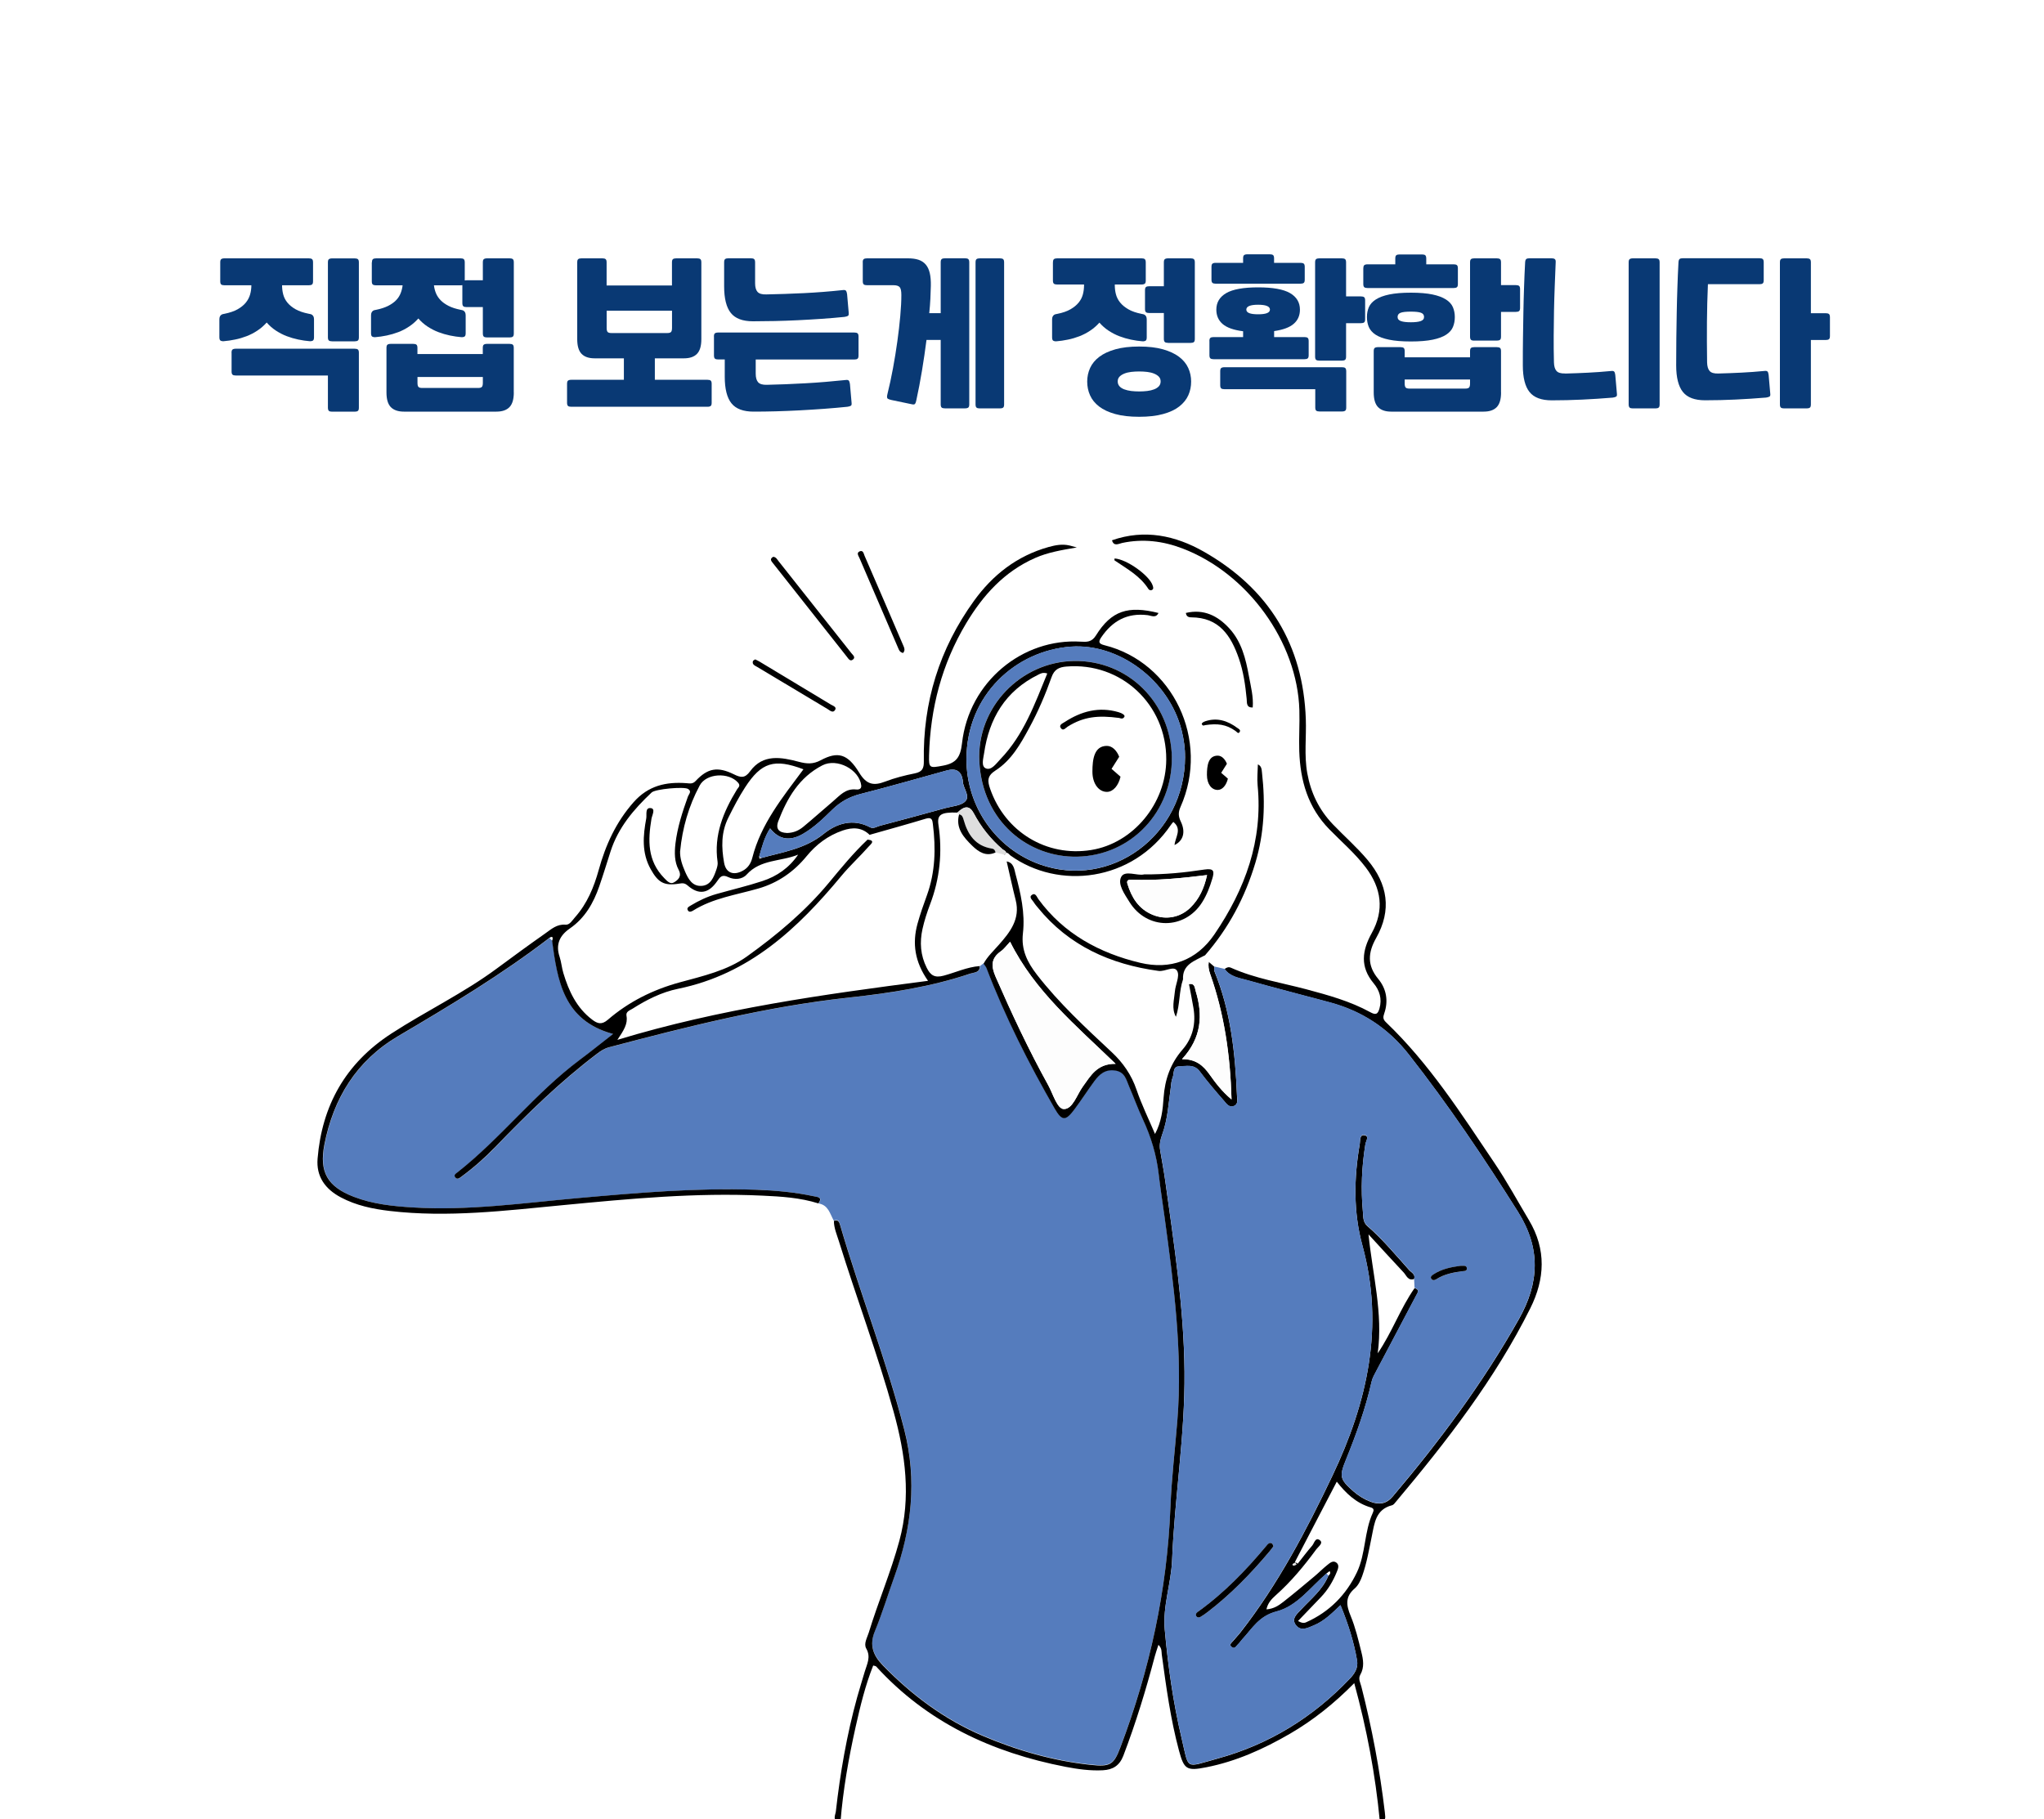 <?xml version="1.0" encoding="UTF-8"?><svg xmlns="http://www.w3.org/2000/svg" xmlns:xlink="http://www.w3.org/1999/xlink" viewBox="0 0 400 356"><defs><style>.d{fill:#fff;}.e{fill:#557cbd;}.f{fill:#dedede;}.g{fill:#b8b8b8;}.h{clip-path:url(#c);}.i{fill:#fdfdfd;}.j{fill:none;}.k{fill:#093974;}</style><clipPath id="c"><rect class="j" y="0" width="400" height="356"/></clipPath></defs><g id="a"/><g id="b"><rect class="d" y="0" width="400" height="356"/><g class="h"><g><path class="e" d="M163.16,238.88c-.75-1.32-1.04-3.03-2.97-3.35,.89-1.24-.14-1.24-.95-1.41-3.71-.8-7.48-1.14-11.27-1.26-11.69-.4-23.31,.6-34.93,1.64-10.71,.96-21.4,2.49-32.2,1.82-3.93-.24-7.85-.66-11.56-2.08-5.18-1.99-6.8-4.87-5.76-10.22,1.76-9.04,6.23-16.4,14.43-21.23,10.16-5.99,20.27-12.06,29.62-19.24l.5,.53c1.07,7.82,2.16,15.64,11.94,18.29-2.23,1.73-4.33,3.43-6.5,5.05-8.77,6.54-15.4,15.29-23.96,22.04-.32,.25-.83,.55-.37,1.03,.42,.44,.82,.05,1.16-.2,2.38-1.74,4.59-3.68,6.62-5.8,6.26-6.5,12.71-12.79,19.95-18.28,.71-.54,1.43-1.01,2.31-1.24,15.48-4.09,30.99-8,46.99-9.73,8.04-.87,16.04-2.11,23.73-4.69,.76-.25,1.91-.17,1.82-1.47l.73-.55c.19,.29,.45,.56,.57,.88,3.63,9.52,8.24,18.59,13.32,27.44,1.43,2.49,2.16,2.53,3.89,.21,1.35-1.81,2.57-3.72,3.91-5.54,.98-1.33,2.09-2.36,4.07-2.07,1.93,.28,2.15,1.78,2.7,3.07,.92,2.13,1.71,4.32,2.69,6.43,1.61,3.45,2.69,7.01,3.12,10.78,.32,2.8,.77,5.6,1.15,8.39,1.78,13.22,3.57,26.44,2.5,39.84-.45,5.63-1.14,11.26-1.35,16.9-.62,16.22-4.04,31.85-9.79,47.04-1.3,3.43-2,3.84-5.8,3.44-7.37-.78-14.41-2.8-21.17-5.69-7.52-3.21-13.9-7.99-19.53-13.79-1.9-1.95-2.67-3.95-1.56-6.65,1.44-3.49,2.53-7.11,3.81-10.66,3.4-9.43,4.48-18.93,1.95-28.81-3.48-13.57-8.64-26.63-12.56-40.06-.17-.6-.39-1.13-1.21-.8Z"/><path class="d" d="M269.98,356.27c-5.27,2.24-10.92,3.18-16.46,4.42-6.62,1.49-13.34,2.49-20.1,3.28-5.53,.65-11.06,.73-16.61,.81-9.67,.14-19.15-1.29-28.64-2.79-8.05-1.28-15.82-3.62-23.72-5.48,.5-6.27,1.59-12.45,2.96-18.58,.91-4.06,1.89-8.12,3.44-12.02,.32,.1,.5,.1,.58,.19,9.94,10.9,22.63,16.84,37.08,19.64,2.41,.47,4.83,.8,7.3,.67,1.97-.1,3.26-.91,3.99-2.84,2.45-6.38,4.43-12.9,6.17-19.5,.18-.69,.43-1.37,.7-2.21,.72,.72,.57,1.33,.65,1.88,.86,6.32,1.7,12.64,3.37,18.82,.99,3.67,1.5,4.02,5.28,3.28,5.9-1.15,11.27-3.59,16.41-6.56,4.6-2.66,8.7-5.96,12.61-9.92,2.47,9.03,4.13,17.89,4.99,26.89Z"/><path d="M239.67,189.63c.37-.27,.74-.45,1.23-.23,4.7,2.11,9.79,2.9,14.72,4.21,4.3,1.15,8.6,2.33,12.52,4.48,1.09,.6,1.49,.44,1.82-.74,.53-1.88,0-3.54-1.14-4.9-2.71-3.25-2.28-6.41-.37-9.85,2.47-4.45,1.91-8.75-1.17-12.82-2.09-2.76-4.73-5.01-7.13-7.47-4.23-4.32-5.69-9.56-5.89-15.28-.09-2.68,.1-5.36,.02-8.04-.38-13.35-10.12-26.79-22.87-31.65-3.83-1.46-7.74-1.94-11.8-1.08-.69,.15-1.64,.75-2-.52,6.37-2.23,12.4-.94,17.96,2.22,12.8,7.29,19.45,18.29,19.97,32.76,.13,3.54-.35,7.09,.29,10.62,.69,3.82,2.29,7.15,5.01,9.99,2.23,2.33,4.67,4.46,6.75,6.93,4.01,4.76,4.79,9.87,1.72,15.31-1.6,2.83-1.81,5.35,.39,8,1.63,1.96,2.03,4.32,1.19,6.77-.23,.67-.3,1.11,.32,1.71,8.5,8.12,14.75,17.92,21.23,27.53,2.45,3.63,4.53,7.47,6.77,11.22,3.44,5.76,3.11,11.53,.26,17.25-6.89,13.83-16.33,25.99-26.26,37.82-.23,.28-.49,.65-.81,.73-3.18,.81-3.42,3.5-3.92,5.93-.55,2.67-1,5.36-1.91,7.93-.31,.87-.77,1.82-1.45,2.41-1.92,1.63-1.67,3.3-.81,5.37,.94,2.27,1.51,4.69,2.1,7.08,.37,1.47,.63,2.99-.21,4.45-.45,.79,.02,1.56,.21,2.31,2.07,8.09,3.61,16.27,4.59,24.56,.18,1.56,.17,1.56-.99,1.66-.86-9-2.52-17.85-4.99-26.89-3.91,3.96-8.01,7.25-12.61,9.92-5.13,2.97-10.51,5.41-16.41,6.56-3.78,.74-4.29,.39-5.28-3.28-1.66-6.18-2.51-12.5-3.37-18.82-.07-.55,.07-1.16-.65-1.88-.27,.84-.51,1.51-.7,2.21-1.74,6.59-3.73,13.11-6.17,19.5-.74,1.92-2.03,2.73-3.99,2.84-2.47,.13-4.89-.21-7.3-.67-14.45-2.79-27.15-8.74-37.08-19.64-.08-.09-.26-.09-.58-.19-1.55,3.9-2.53,7.95-3.44,12.02-1.37,6.13-2.46,12.31-2.96,18.58-1.75-.04-.98-1.4-.91-2.03,.85-7.54,2.14-15.01,4.17-22.35,.46-1.68,1-3.33,1.48-5,.43-1.48,1.26-2.86,.3-4.54-.54-.94,.18-2.11,.5-3.14,1.84-6.03,4.33-11.85,5.98-17.95,2.32-8.57,1.19-16.92-1.13-25.28-3.12-11.25-7.24-22.19-10.7-33.34-.4-1.3-.98-2.58-.98-3.98,.82-.33,1.04,.21,1.21,.8,3.92,13.43,9.08,26.49,12.56,40.06,2.53,9.88,1.45,19.38-1.95,28.81-1.28,3.55-2.37,7.17-3.81,10.66-1.11,2.7-.34,4.69,1.56,6.65,5.63,5.79,12.01,10.58,19.53,13.79,6.76,2.88,13.8,4.91,21.17,5.69,3.8,.4,4.5,0,5.8-3.44,5.75-15.19,9.16-30.82,9.79-47.04,.22-5.64,.9-11.26,1.35-16.9,1.07-13.39-.71-26.61-2.5-39.84-.38-2.8-.83-5.59-1.15-8.39-.43-3.77-1.51-7.33-3.12-10.78-.98-2.1-1.77-4.3-2.69-6.43-.56-1.29-.78-2.78-2.7-3.07-1.97-.29-3.09,.74-4.07,2.07-1.34,1.82-2.56,3.73-3.91,5.54-1.73,2.32-2.46,2.28-3.89-.21-5.08-8.85-9.69-17.92-13.32-27.44-.12-.32-.38-.58-.57-.88,.76-1.41,1.94-2.49,2.99-3.69,2.2-2.48,4.22-5.07,3.3-8.72-.64-2.52-1.18-5.07-1.77-7.6,1.38,.25,1.49,1.53,1.72,2.42,1.02,3.81,1.92,7.7,1.46,11.66-.37,3.21,.86,5.66,2.75,8.1,4.32,5.57,9.48,10.34,14.62,15.14,2.23,2.08,3.88,4.47,4.87,7.38,.98,2.87,2.33,5.63,3.61,8.64,1.29-2.41,1.52-4.78,1.68-7.13,.25-3.53,1.33-6.65,3.71-9.39,2.02-2.32,2.64-5.13,2.13-8.15-.26-1.55-.58-3.1-.87-4.65,1.16-.21,1.11,.75,1.3,1.36,1.44,4.69,1.19,9.13-2.67,13.34,2.74-.04,4.17,1.28,5.39,2.99,1.17,1.65,2.4,3.29,4.3,4.89-.25-8.75-1.44-16.81-4.2-24.6-.29-.8-.39-1.54-.26-2.34,.37,.32,.74,.63,1.1,.95,0,.29-.1,.62,0,.86,3.22,7.84,4.09,16.09,4.43,24.42,.03,.69,.28,1.58-.55,1.96-.97,.44-1.52-.43-2-.99-1.64-1.87-3.26-3.76-4.74-5.75-1.13-1.52-2.71-1-4.08-.98-1.24,.02-.9,1.43-1.24,2.22-.25,.59-.26,1.27-.35,1.92-.44,3.08-.59,6.22-1.67,9.17-.38,1.04-.59,2.02-.41,3.08,.33,2,.72,3.99,1,6,1.72,12.41,3.66,24.81,3.77,37.37,.12,12.34-1.94,24.55-2.43,36.85-.18,4.56-1.85,8.98-1.44,13.58,.64,7.15,1.64,14.25,3.29,21.25,1.51,6.37,.56,5.8,7.05,4.02,10.08-2.76,18.66-8.07,25.81-15.56,.99-1.03,1.75-2.13,1.48-3.68-.63-3.64-1.73-7.13-3.24-10.78-1.68,1.61-3.19,3.12-5.2,3.95-1.16,.48-2.48,1.23-3.47,.02-1.06-1.3,.17-2.25,1-3.15,1.93-2.09,4.23-3.88,5.31-6.62,.27-.22,.43-.47,.22-.82l-.59,.44c-3.12,2.67-5.77,6.39-9.73,7.41-3.5,.9-4.77,3.32-6.74,5.44-.3,.32-.53,.71-.85,1-.34,.3-.61,1.01-1.22,.55-.65-.49,0-.88,.28-1.23,.45-.57,.98-1.09,1.43-1.67,7.37-9.44,12.88-19.93,17.98-30.63,6.86-14.41,10.21-29.21,5.87-45.1-1.77-6.47-1.66-13.21-.51-19.85,.11-.64-.06-1.84,.85-1.72,1.11,.14,.34,1.16,.25,1.76-.71,4.39-.91,8.79-.49,13.21,.09,.96-.04,2.01,.88,2.81,3,2.61,5.52,5.66,8.16,8.6,.45,.5,1.31,.84,.98,1.77-1.2,.38-1.49-.7-2.03-1.28-2.32-2.47-4.6-4.98-6.89-7.47,.79,7.89,2.87,15.42,1.8,23.28,2.83-4.14,4.42-8.78,7.22-12.77,1.09,.33,.58,.95,.28,1.52-2.58,4.89-5.16,9.77-7.74,14.66-.37,.7-.78,1.37-.96,2.18-1.18,5.24-3,10.29-5.02,15.27-1.31,3.22-1.21,3.8,1.42,6.12,1,.88,2.11,1.57,3.37,2.06,1.71,.66,3.14,.45,4.37-1.01,9.23-10.9,17.7-22.3,24.69-34.71,3.99-7.08,4.34-13.83-.2-21.04-6.65-10.55-13.59-20.87-21.31-30.71-4.06-5.18-9.17-8.54-15.53-10.25-5.36-1.44-10.74-2.82-16.08-4.32-1.59-.45-3.37-.66-4.44-2.18Zm-42-5.32c-.68,.72-1.15,1.4-1.79,1.85-2,1.4-1.92,2.97-1.02,5.04,3.14,7.19,6.46,14.28,10.27,21.16,.94,1.71,1.76,4.68,3.07,4.69,1.74,.02,2.54-2.79,3.71-4.4,1.53-2.11,2.79-4.51,6.42-4.45-7.76-7.5-15.85-14.21-20.66-23.9Zm56.36,132.95c.71,.4,1.16,.43,1.57,.24,4.58-2.03,7.87-5.43,9.94-9.78,1.75-3.67,1.4-7.96,3.13-11.69,.22-.47,.19-.83-.39-1-2.86-.82-4.89-2.76-6.68-5.05-2.8,5.38-5.5,10.55-8.19,15.72l.55,.33c.94-1.18,1.83-2.39,2.82-3.52,.41-.47,.63-1.74,1.5-1.08,.76,.57-.3,1.26-.68,1.78-2.38,3.24-4.94,6.34-7.97,9.03-.8,.71-1.51,1.47-1.8,2.73,1.47-.1,2.43-.78,3.33-1.48,2.08-1.63,4.1-3.33,6.13-5.03,.84-.71,1.61-1.5,2.47-2.18,.5-.4,1.11-.96,1.77-.45,.63,.48,.31,1.24,.07,1.82-.74,1.83-1.74,3.51-3.13,4.96-1.45,1.52-2.91,3.03-4.46,4.65Zm-.32-11.06l-.21-.39-.57,.32c.06,.11,.15,.31,.19,.3,.2-.05,.39-.15,.59-.23Z"/><path d="M209.31,106.76l1.42,.38c-3.1,.53-5.69,.98-8.11,2.04-6.1,2.67-10.25,7.32-13.53,12.78-4.78,7.98-7.04,16.68-7.28,25.89-.07,2.53,.15,2.47,2.66,2.01,2.66-.48,3.48-1.65,3.79-4.39,1.36-12.1,11.91-20.59,23.21-19.89,1.18,.07,2.17,.12,2.99-1.2,3.03-4.88,6.31-5.9,12.25-4.41-.52,1.07-1.43,.51-2.15,.42-4-.48-6.86,1.14-9.03,4.31-.67,.98-.47,1.3,.62,1.58,13.3,3.32,20.72,18.51,14.86,31.67-.45,1.02-.43,1.81,.06,2.83,1,2.06,.48,3.79-1.22,4.6,.14-1.52,1.53-3.11-.24-4.52-.2,.24-.35,.4-.47,.58-7.59,11.17-22.01,12.74-31.41,5.98-.28-.2-.68-.95-1.2-.19l.08,.06c.68-.63-.12-.83-.4-1.06-2.35-2.01-4.22-4.36-5.66-7.07-.8-1.5-1.77-1.52-3.2-.13-3.2-.1-4,.4-3.7,2.4,.8,5.34,.28,10.53-1.65,15.59-.59,1.56-1.11,3.16-1.47,4.78-.58,2.61-.41,5.16,.83,7.62,.72,1.44,1.53,2.01,3.31,1.53,2.35-.63,4.58-1.69,7.05-1.88,.09,1.3-1.06,1.22-1.82,1.47-7.7,2.59-15.69,3.82-23.73,4.69-16,1.73-31.51,5.64-46.99,9.73-.88,.23-1.6,.7-2.31,1.24-7.24,5.48-13.69,11.78-19.95,18.28-2.04,2.11-4.24,4.05-6.62,5.8-.33,.24-.74,.64-1.16,.2-.46-.49,.05-.78,.37-1.03,8.57-6.75,15.2-15.5,23.96-22.04,2.17-1.62,4.27-3.32,6.5-5.05-9.77-2.66-10.87-10.47-11.94-18.29,.06-.38,.31-.94-.5-.53-9.35,7.18-19.45,13.25-29.62,19.24-8.19,4.83-12.66,12.19-14.43,21.23-1.04,5.35,.58,8.23,5.76,10.22,3.71,1.43,7.62,1.84,11.56,2.08,10.81,.67,21.49-.86,32.2-1.82,11.62-1.04,23.24-2.04,34.93-1.64,3.79,.13,7.56,.47,11.27,1.26,.81,.17,1.84,.17,.95,1.41-3.57-1.13-7.28-1.35-10.97-1.52-13.03-.62-25.97,.61-38.91,1.85-11.31,1.08-22.6,2.48-33.99,1.15-3.33-.39-6.59-1.07-9.58-2.66-3.08-1.63-4.84-4.1-4.55-7.58,.85-10.35,5.43-18.63,14.42-24.47,6.79-4.41,14.16-7.93,20.68-12.76,3.13-2.32,6.28-4.62,9.47-6.86,1.17-.82,2.25-1.84,3.96-1.7,.82,.07,1.32-.86,1.85-1.45,2.39-2.69,3.7-5.89,4.64-9.28,1.35-4.87,3.37-9.34,6.83-13.25,2.87-3.24,6.34-4.02,10.37-3.71,.64,.05,1.18,.19,1.77-.44,2.34-2.5,4.28-2.87,7.47-1.3,1.38,.68,2.17,.8,3.19-.6,2.5-3.44,6.12-2.75,9.52-1.85,1.59,.42,2.8,.5,4.31-.31,3.32-1.77,5.25-1.27,7.51,2.44,1.4,2.3,2.76,2.64,5.1,1.74,1.85-.71,3.82-1.21,5.77-1.6,1.47-.3,1.8-.96,1.78-2.37-.21-11.5,3.03-22.02,9.83-31.42,3.64-5.04,8.37-8.77,14.57-10.51,1.37-.38,2.7-.63,4.11-.3Zm-60.35,61.17c4.23-1.17,8.59-1.79,12.22-4.72,2.55-2.06,5.73-3.09,9.11-1.29,.65,.34,1.3-.15,1.92-.31,4.28-1.13,8.55-2.28,12.82-3.46,1.35-.37,3.08-.46,3.9-1.34,1.01-1.09-.55-2.61-.51-4.01,0-.07-.02-.14-.03-.21q-.45-2.54-3.11-1.8c-5.63,1.55-11.25,3.17-16.91,4.61-2.17,.55-3.92,1.54-5.48,3.06-1.78,1.74-3.57,3.49-5.76,4.75-2.58,1.48-4.68,1.12-6.42-1.08-1.11,1.7-1.58,3.58-2.12,5.45l.05,.49,.34-.14Zm21.25-4.51c-1.55-1.54-3.38-1.54-5.3-.88-2.88,.99-5.2,2.74-7.09,5.06-2.48,3.02-5.59,5.19-9.4,6.29-4.33,1.25-8.87,1.87-12.78,4.32-.3,.19-.76,.37-1,0-.35-.52,.16-.76,.52-.98,1.58-.96,3.25-1.75,5.04-2.26,2.99-.85,6.03-1.56,8.98-2.53,2.88-.94,5.28-2.62,7.01-5.18-3.34,1.38-7.37,.88-10.08,3.91-.85,.95-2.39,1.06-3.57,.5-1.25-.6-1.62-.05-2.22,.82-1.67,2.41-3.58,2.7-5.73,.83-.61-.53-1.01-.49-1.71-.38-2.97,.47-4.09-.24-5.54-2.83-1.8-3.22-1.5-6.57-.87-9.95,.13-.73-.28-2.17,.91-2,.94,.13,.23,1.39,.11,2.08-.7,4.2-.83,8.21,2.5,11.62,.64,.66,1.21,1.27,1.95,.81,.77-.48,1.55-1.16,.86-2.45-.83-1.56-.82-3.34-.62-5.11,.38-3.19,1.37-6.22,2.45-9.23,.17-.46,.81-1,.01-1.48-.82-.49-6.4,.02-7.11,.69-3.51,3.29-6.55,6.89-8.04,11.52-.73,2.28-1.43,4.57-2.21,6.83-1.13,3.27-2.79,6.22-5.76,8.27-2.03,1.4-2.81,3.16-2.01,5.54,.34,1.03,.42,2.14,.73,3.17,1.06,3.52,2.56,6.8,5.65,9.14,1.03,.78,1.85,1.06,3.07,.01,4.06-3.5,8.77-5.86,14.02-7.3,4.56-1.25,9.33-2.31,13.19-5.08,5.86-4.2,11.41-8.85,16.01-14.39,2.43-2.93,4.82-5.86,7.6-8.48,1.64,.17,.6,.92,.24,1.33-1.73,1.97-3.68,3.74-5.37,5.78-8.52,10.27-18.01,19.24-31.97,22.09-3.21,.66-6.14,2.14-8.89,3.89-.52,.33-1.35,.55-1.19,1.39,.29,1.59-.53,2.84-1.78,4.71,20.13-6.11,40.24-8.88,60.79-11.55-2.63-3.75-3.1-7.37-2.06-11.17,.52-1.88,1.17-3.73,1.84-5.56,1.65-4.55,1.76-9.21,1.17-13.93-.09-.7-.14-1.45-1.33-1.09-3.65,1.1-7.33,2.12-11,3.16Zm61.69-15.33c.03-1.46-.21-3.32-.67-5.16-2.47-9.77-12.23-17.04-21.66-16.37-10.77,.78-20.41,9.43-20.44,21.99-.02,9.32,5.78,17.53,14.32,20.61,13.83,4.99,28.46-5.62,28.46-21.07Zm-74.67,2.47c-5.71-2.16-8.25-1.37-11.44,3.57-1.23,1.9-2.26,3.89-3.26,5.91-1.43,2.86-1.36,5.81-.83,8.8,.34,1.97,1.8,2.56,3.61,1.6,1.07-.56,1.64-1.48,1.91-2.55,1.68-6.63,5.92-11.83,10.01-17.33Zm-24.14,16.03c-.04,1.42,.42,2.7,.97,3.98,.63,1.47,1.43,2.91,3.21,2.81,1.82-.1,2.41-1.72,2.92-3.19,.16-.47,.31-1.02,.24-1.49-.77-5.26,1.12-9.83,3.8-14.2,.23-.38,.75-.69,.22-1.31-1.81-2.1-6.24-1.88-7.53,.55-2.15,4.02-3.39,8.33-3.82,12.84Zm20.87-3.56c1.34-.02,2.35-.49,3.21-1.19,1.98-1.63,3.88-3.35,5.84-5.01,1.31-1.11,2.45-2.55,4.53-2.32,.29,.03,1.1,.04,1-.8-.4-3.13-4.75-5.4-7.61-3.92-4.56,2.35-6.88,6.41-8.61,10.89-.63,1.63,.22,2.28,1.65,2.34Z"/><path d="M151.32,108.97c.57,.06,.75,.5,1.02,.83,4.76,6,9.51,12,14.25,18.01,.28,.36,.91,.81,.33,1.27-.57,.46-.91-.2-1.21-.57-4.8-6.06-9.59-12.12-14.37-18.19-.35-.45-.84-.91-.02-1.35Z"/><path d="M176.74,127.8c-.6-.14-.76-.47-.9-.8-2.54-5.92-5.09-11.85-7.64-17.77-.19-.45-.64-1,0-1.31,.72-.33,.82,.45,.99,.85,2.57,5.91,5.12,11.84,7.66,17.76,.17,.4,.27,.81-.13,1.27Z"/><path d="M147.79,129.05c.32,.16,.59,.28,.84,.43,4.66,2.8,9.31,5.59,13.96,8.41,.4,.24,1.19,.46,.84,1.04-.43,.72-1.02,.11-1.49-.17-4.6-2.75-9.2-5.5-13.79-8.25-.42-.25-1-.45-.81-1.11,.04-.15,.31-.24,.45-.35Z"/><path class="e" d="M259.97,308.32c-1.08,2.73-3.39,4.53-5.31,6.62-.83,.9-2.07,1.86-1,3.15,.99,1.21,2.31,.46,3.47-.02,2.01-.83,3.51-2.34,5.2-3.95,1.51,3.65,2.6,7.15,3.24,10.78,.27,1.55-.5,2.64-1.48,3.68-7.14,7.49-15.73,12.8-25.81,15.56-6.49,1.77-5.55,2.35-7.05-4.02-1.65-6.99-2.65-14.1-3.29-21.25-.41-4.6,1.26-9.01,1.44-13.58,.49-12.3,2.54-24.51,2.43-36.85-.12-12.57-2.05-24.96-3.77-37.37-.28-2.01-.67-4-1-6-.17-1.06,.03-2.04,.41-3.08,1.08-2.95,1.23-6.09,1.67-9.17,.09-.64,.1-1.33,.35-1.92,.34-.79,0-2.2,1.24-2.22,1.37-.02,2.95-.54,4.08,.98,1.48,1.99,3.11,3.88,4.74,5.75,.49,.56,1.04,1.43,2,.99,.84-.38,.58-1.27,.55-1.96-.35-8.33-1.21-16.58-4.43-24.42-.1-.25,0-.57,0-.86l2.02,.47c1.07,1.51,2.86,1.73,4.44,2.18,5.34,1.51,10.72,2.88,16.08,4.32,6.36,1.71,11.47,5.07,15.53,10.25,7.72,9.84,14.66,20.16,21.31,30.71,4.55,7.21,4.19,13.96,.2,21.04-6.99,12.41-15.46,23.82-24.69,34.71-1.23,1.45-2.65,1.67-4.37,1.01-1.26-.49-2.37-1.18-3.37-2.06-2.62-2.31-2.73-2.9-1.42-6.12,2.02-4.98,3.85-10.03,5.02-15.27,.18-.8,.59-1.47,.96-2.18,2.58-4.89,5.16-9.77,7.74-14.66,.3-.57,.8-1.19-.28-1.52l-.09-1.77c.32-.93-.53-1.27-.98-1.77-2.64-2.94-5.16-5.99-8.16-8.6-.92-.8-.78-1.84-.88-2.81-.42-4.42-.22-8.82,.49-13.21,.1-.6,.86-1.62-.25-1.76-.91-.11-.74,1.08-.85,1.72-1.16,6.65-1.26,13.38,.51,19.85,4.35,15.89,1,30.69-5.87,45.1-5.1,10.7-10.61,21.19-17.98,30.63-.45,.58-.97,1.09-1.43,1.67-.29,.36-.93,.75-.28,1.23,.61,.46,.89-.25,1.22-.55,.32-.29,.55-.68,.85-1,1.96-2.11,3.24-4.54,6.74-5.44,3.96-1.02,6.61-4.74,9.73-7.41l.38,.38Zm-10.76-5.71c-.1-.19-.14-.45-.28-.53-.52-.28-.82,.13-1.09,.45-3.99,4.77-8.27,9.23-13.38,12.89-.06,.04-.11,.09-.17,.14-.27,.21-.34,.5-.17,.75,.17,.26,.51,.32,.79,.15,.5-.31,.99-.64,1.45-.99,4.5-3.45,8.41-7.48,12.03-11.78,.28-.33,.53-.69,.83-1.07Zm36.6-54.87c-1.83,.25-3.69,.6-5.31,1.69-.31,.21-.65,.47-.41,.85,.22,.34,.62,.32,.97,.1,1.51-.98,3.22-1.32,4.97-1.57,.4-.06,1.04,.05,1.03-.51,0-.74-.69-.53-1.24-.55Z"/><path class="i" d="M232.69,192.57l-1.18-.9c-.17-2.93,2.28-3.6,4.26-4.69,.12,.49,.13,1.06,.78,1.23-.13,.8-.02,1.53,.26,2.34,2.76,7.79,3.95,15.85,4.2,24.6-1.91-1.6-3.13-3.24-4.3-4.89-1.22-1.71-2.65-3.03-5.39-2.99,3.86-4.21,4.11-8.65,2.67-13.34-.19-.61-.14-1.57-1.3-1.36Z"/><path d="M235.77,186.98c-1.98,1.08-4.42,1.76-4.26,4.69-.81,2.37-.57,4.93-1.39,7.33-.89-1.64-.34-3.32-.2-4.96,.11-1.36,.99-3.01,.46-3.99-.62-1.16-2.35,.15-3.66-.03-9.46-1.29-17.57-4.95-23.62-12.39-.28-.34-.57-.67-.79-1.04-.27-.45-1.04-1-.36-1.46,.69-.47,.95,.42,1.26,.85,4.94,6.76,11.98,10.57,19.95,12.46,5.79,1.37,10.97-.39,14.5-5.58,6.02-8.85,9.5-18.36,8.45-29.15-.13-1.36,.02-2.74,.05-4.11,.75,.33,.74,1.04,.81,1.67,.67,5.94,.45,11.75-1.3,17.59-2.03,6.77-5.23,12.8-9.89,18.15Z"/><path d="M245.14,138.46c-1.28,.05-1.1-.93-1.17-1.66-.26-2.7-.64-5.38-1.54-7.96-1.53-4.4-3.83-8.01-9.33-8.02-.64,0-.95-.27-1.03-.86,3.51-.83,6.23,.56,8.48,3,2.44,2.65,3.24,6,3.86,9.38,.37,2.02,.91,4.04,.74,6.13Z"/><path d="M218.12,109.3c2.37,.13,6.89,3.37,7.47,5.34,.08,.28,.19,.58-.09,.78-.28,.2-.61,.09-.77-.16-1.6-2.54-4.2-3.94-6.61-5.58-.07-.04,0-.26,0-.4Z"/><path class="i" d="M197.66,184.31c4.81,9.69,12.9,16.4,20.66,23.9-3.63-.07-4.89,2.34-6.42,4.45-1.17,1.61-1.98,4.42-3.71,4.4-1.31-.01-2.13-2.99-3.07-4.69-3.81-6.88-7.13-13.97-10.27-21.16-.9-2.07-.98-3.64,1.02-5.04,.64-.45,1.11-1.14,1.79-1.85Z"/><path class="f" d="M253.7,306.2c-.2,.08-.39,.18-.59,.23-.04,0-.12-.2-.19-.3l.57-.32,.21,.39Z"/><path class="i" d="M259.6,307.95l.59-.44c.21,.35,.05,.6-.22,.82l-.38-.38Z"/><path class="e" d="M231.91,148.07c0,15.45-14.62,26.06-28.46,21.07-8.54-3.08-14.34-11.29-14.32-20.61,.03-12.55,9.67-21.21,20.44-21.99,9.43-.68,19.19,6.59,21.66,16.37,.47,1.84,.7,3.7,.67,5.16Zm-2.59,.14c-.22-10.74-8.62-19.02-19.14-18.86-10.42,.16-19.07,9.05-18.54,19.64,.6,11.83,9.64,18.87,19.17,18.66,10.62-.23,18.63-8.87,18.5-19.45Z"/><path class="e" d="M148.57,167.57c.53-1.87,1.01-3.76,2.12-5.45,1.74,2.21,3.84,2.56,6.42,1.08,2.19-1.26,3.98-3.01,5.76-4.75,1.56-1.52,3.31-2.51,5.48-3.06,5.66-1.44,11.28-3.06,16.91-4.61q2.67-.74,3.11,1.8c.01,.07,.03,.14,.03,.21-.04,1.4,1.52,2.92,.51,4.01-.81,.88-2.55,.97-3.9,1.34-4.27,1.18-8.54,2.33-12.82,3.46-.62,.16-1.27,.65-1.92,.31-3.38-1.79-6.56-.76-9.11,1.29-3.63,2.93-7.99,3.55-12.22,4.72l-.39-.35Z"/><path class="f" d="M187.69,159.38c-.11-.11-.21-.23-.32-.34,1.43-1.39,2.4-1.37,3.2,.13,1.43,2.71,3.31,5.06,5.66,7.07,.27,.23,1.07,.43,.4,1.06-.6-.15-1.2-.3-1.81-.46-.07-.38-.28-.69-.67-.75-3.3-.52-4.77-2.77-5.57-5.63-.14-.51-.27-.97-.89-1.08Z"/><path class="g" d="M148.96,167.92l-.34,.14c-.02-.16-.03-.33-.05-.49,.13,.12,.26,.23,.39,.35Z"/><path class="i" d="M107.55,183.55c.81-.41,.56,.15,.5,.53l-.5-.53Z"/><path d="M187.69,159.38c.62,.11,.75,.58,.89,1.08,.8,2.86,2.27,5.11,5.57,5.63,.4,.06,.6,.37,.67,.75-1.9,.87-3.35-.15-4.54-1.3-1.7-1.65-3.32-3.48-2.59-6.17Z"/><path d="M249.21,302.62c-.3,.39-.55,.74-.83,1.07-3.62,4.3-7.53,8.33-12.03,11.78-.46,.36-.95,.69-1.45,.99-.28,.17-.61,.11-.79-.15-.17-.25-.09-.55,.17-.75,.06-.04,.11-.1,.17-.14,5.11-3.66,9.4-8.12,13.38-12.89,.27-.33,.57-.74,1.09-.45,.14,.08,.18,.33,.28,.53Z"/><path d="M285.82,247.74c.55,.02,1.24-.19,1.24,.55,0,.56-.63,.46-1.03,.51-1.75,.25-3.46,.59-4.97,1.57-.34,.22-.75,.25-.97-.1-.24-.38,.1-.65,.41-.85,1.62-1.08,3.48-1.44,5.31-1.69Z"/><path d="M223.86,171.13c4.19,.03,8.03-.37,11.83-.95,1.92-.29,1.98,.36,1.54,1.82-.48,1.61-1.07,3.15-1.97,4.58-3.44,5.46-10.83,5.44-14.23-.05-.95-1.54-2.39-3.49-1.6-4.94,.72-1.32,3.12-.15,4.43-.45Zm12.35,.13c-5.08,.63-9.87,1.1-14.7,.91-.57-.02-1.12,.03-.89,.79,.81,2.66,2.17,4.93,4.93,6.07,2.59,1.08,5.43,.54,7.4-1.4,1.72-1.69,2.69-3.77,3.26-6.37Z"/><path d="M229.32,148.21c.13,10.58-7.88,19.22-18.5,19.45-9.53,.2-18.58-6.83-19.17-18.66-.53-10.59,8.12-19.48,18.54-19.64,10.52-.16,18.92,8.12,19.14,18.86Zm-1.09,.42c.04-10.8-8.87-19.07-19.54-18.18-1.47,.12-2.38,.57-2.91,2.09-1.21,3.41-2.64,6.75-4.38,9.95-1.7,3.14-3.49,6.32-6.6,8.31-1.67,1.07-1.55,2.1-1.03,3.59,2.92,8.42,11.04,13.36,19.75,11.97,8.23-1.31,14.68-9.09,14.71-17.73Zm-23.28-16.82c-.86-.28-1.31,.01-1.76,.23-6.48,3.2-9.63,8.61-10.61,15.39-.14,.98-.65,2.59,.39,2.97,1.08,.4,2-.99,2.79-1.81,4.59-4.77,6.73-10.81,9.19-16.79Z"/><path class="i" d="M236.22,171.26c-.57,2.61-1.54,4.68-3.26,6.37-1.97,1.94-4.81,2.48-7.4,1.4-2.76-1.15-4.12-3.41-4.93-6.07-.23-.76,.32-.81,.89-.79,4.83,.19,9.62-.29,14.7-.91Z"/><path d="M220.08,140.18c-.21,.52-.58,.51-1.07,.33-4.12-.55-6.94-.26-10.06,1.69-.4,.25-.86,.91-1.3,.36-.55-.68,.29-.98,.72-1.26,3.21-2.09,6.66-3.04,10.49-1.93,.81,.23,1.21,.56,1.21,.81Z"/><path d="M217.52,150.48l1.5-2.37c-.5-1.28-1.39-2.13-2.41-2.13-2.46,0-2.83,2.55-2.83,5.04,0,2.37,1.25,3.96,2.83,3.96,1.23,0,2.27-1.24,2.67-2.97l-1.75-1.53Z"/><path d="M238.98,151.25l1.12-1.77c-.38-.95-1.04-1.59-1.8-1.59-1.84,0-2.11,1.91-2.11,3.76s.94,2.95,2.11,2.95c.92,0,1.69-.93,1.99-2.21l-1.31-1.14Z"/><path d="M235.18,141.7c.13,.35,.35,.34,.63,.22,2.45-.37,4.13-.17,5.98,1.14,.24,.17,.51,.61,.77,.25,.33-.46-.17-.66-.43-.85-1.91-1.42-3.96-2.06-6.24-1.31-.48,.16-.72,.38-.72,.55Z"/></g></g><g><path class="k" d="M43.1,51.35c0-.32,.06-.53,.19-.63s.34-.16,.63-.16h16.52c.29,0,.5,.05,.63,.16,.13,.11,.19,.32,.19,.63v3.69c0,.32-.06,.53-.19,.63-.13,.11-.34,.16-.63,.16h-5.24c0,.61,.07,1.21,.22,1.78,.15,.58,.42,1.12,.82,1.61,.4,.49,.94,.93,1.61,1.31s1.54,.67,2.59,.88c.08,.02,.18,.04,.3,.06,.12,.02,.23,.07,.33,.14,.1,.07,.19,.18,.27,.32,.07,.14,.11,.33,.11,.58v3.51c0,.38-.1,.61-.3,.68-.2,.07-.37,.1-.52,.08-.74-.06-1.49-.17-2.26-.33-.77-.16-1.52-.38-2.26-.66s-1.44-.65-2.12-1.09c-.67-.44-1.27-.97-1.8-1.58-.55,.61-1.15,1.14-1.82,1.58-.66,.44-1.36,.8-2.1,1.09-.74,.28-1.49,.51-2.26,.66-.77,.16-1.52,.27-2.26,.33-.15,.02-.32,0-.52-.08-.2-.07-.3-.3-.3-.68v-3.51c0-.25,.04-.45,.11-.58,.07-.14,.16-.24,.27-.32,.11-.07,.22-.12,.33-.14,.12-.02,.22-.04,.3-.06,1.03-.21,1.88-.5,2.56-.88,.67-.38,1.21-.82,1.61-1.31,.4-.5,.68-1.03,.84-1.61s.24-1.17,.24-1.78h-5.27c-.29,0-.51-.05-.63-.16-.13-.1-.19-.32-.19-.63v-3.69Zm2.21,17.69c0-.32,.06-.53,.19-.63,.13-.1,.34-.16,.63-.16h23.28c.29,0,.5,.05,.63,.16,.13,.11,.19,.32,.19,.63v10.74c0,.32-.06,.53-.19,.63-.13,.11-.34,.16-.63,.16h-4.42c-.29,0-.51-.05-.63-.16s-.19-.32-.19-.63v-6.29h-18.03c-.3,0-.51-.05-.63-.16-.13-.11-.19-.32-.19-.63v-3.66Zm19.68-2.24c-.29,0-.51-.05-.63-.16-.13-.1-.19-.32-.19-.63v-14.65c0-.32,.06-.53,.19-.63s.34-.16,.63-.16h4.42c.29,0,.5,.05,.63,.16,.13,.11,.19,.32,.19,.63v14.65c0,.32-.06,.53-.19,.63-.13,.11-.34,.16-.63,.16h-4.42Z"/><path class="k" d="M72.79,51.35c0-.32,.06-.53,.19-.63,.13-.11,.34-.16,.63-.16h16.52c.29,0,.51,.05,.63,.16s.19,.32,.19,.63v3.54s.09,0,.14-.02,.12-.02,.21-.02h3.19v-3.5c0-.32,.06-.53,.19-.63s.34-.16,.63-.16h4.42c.29,0,.5,.05,.63,.16,.13,.11,.19,.32,.19,.63v13.9c0,.32-.06,.53-.19,.63-.13,.11-.34,.16-.63,.16h-4.42c-.29,0-.51-.05-.63-.16-.13-.1-.19-.32-.19-.63v-5.15h-3.19c-.3,0-.51-.05-.63-.16-.13-.1-.19-.32-.19-.63v-3.5c-.06,.02-.18,.03-.35,.03h-5.21c.06,.53,.19,1.04,.39,1.53,.2,.5,.5,.95,.9,1.37,.4,.42,.92,.79,1.56,1.12,.64,.33,1.43,.58,2.35,.77,.08,.02,.18,.04,.3,.06,.12,.02,.23,.07,.33,.14,.11,.07,.19,.18,.27,.32,.07,.14,.11,.33,.11,.58v3.5c0,.38-.1,.61-.3,.68-.2,.07-.37,.1-.52,.08-.74-.06-1.49-.17-2.26-.33-.77-.16-1.52-.38-2.26-.66s-1.44-.65-2.12-1.09c-.67-.44-1.27-.97-1.8-1.58-.55,.61-1.15,1.14-1.82,1.58-.66,.44-1.36,.81-2.1,1.09-.74,.28-1.49,.5-2.26,.66-.77,.16-1.52,.27-2.26,.33-.15,.02-.32,0-.52-.08-.2-.07-.3-.3-.3-.68v-3.5c0-.25,.04-.45,.11-.58,.07-.14,.16-.24,.27-.32,.1-.07,.21-.12,.33-.14,.12-.02,.22-.04,.3-.06,.93-.19,1.71-.45,2.35-.77,.64-.33,1.16-.7,1.56-1.12,.4-.42,.69-.88,.88-1.37,.19-.49,.32-1,.38-1.53h-5.21c-.29,0-.5-.05-.63-.16-.13-.1-.19-.32-.19-.63v-3.69Zm27.76,25.46c0,1.33-.28,2.28-.85,2.87-.57,.59-1.42,.88-2.56,.88h-18.1c-1.14,0-1.99-.3-2.56-.88-.57-.59-.85-1.55-.85-2.87v-8.72c0-.32,.06-.53,.19-.63,.13-.1,.34-.16,.63-.16h4.42c.29,0,.51,.05,.63,.16,.13,.11,.19,.32,.19,.63v1.2h12.79v-1.2c0-.32,.06-.53,.19-.63,.13-.1,.34-.16,.63-.16h4.42c.29,0,.5,.05,.63,.16,.13,.11,.19,.32,.19,.63v8.72Zm-6.98-.88c.36,0,.6-.07,.73-.21s.19-.41,.19-.8v-1.14h-12.79v1.14c0,.4,.06,.67,.19,.8,.13,.14,.37,.21,.73,.21h10.96Z"/><path class="k" d="M137.25,66.38c0,1.33-.28,2.28-.85,2.87s-1.42,.88-2.56,.88h-5.69v4.2h10.3c.29,0,.51,.05,.63,.16,.13,.11,.19,.32,.19,.63v3.7c0,.32-.06,.53-.19,.63-.13,.1-.34,.16-.63,.16h-26.66c-.29,0-.5-.05-.63-.16-.13-.11-.19-.32-.19-.63v-3.7c0-.32,.06-.53,.19-.63,.13-.1,.34-.16,.63-.16h10.3v-4.2h-5.72c-1.14,0-1.99-.29-2.56-.88s-.85-1.55-.85-2.87v-15.03c0-.32,.06-.53,.19-.63,.13-.11,.34-.16,.63-.16h4.11c.29,0,.5,.05,.63,.16,.13,.11,.19,.32,.19,.63v4.52h12.79v-4.52c0-.32,.06-.53,.19-.63,.13-.11,.34-.16,.63-.16h4.11c.29,0,.5,.05,.63,.16,.13,.11,.19,.32,.19,.63v15.03Zm-6.66-1.2c.36,0,.6-.07,.73-.21,.13-.14,.19-.41,.19-.81v-3.35h-12.79v3.35c0,.4,.06,.67,.19,.81,.13,.14,.37,.21,.73,.21h10.96Z"/><path class="k" d="M139.71,65.87c0-.32,.06-.53,.19-.63,.13-.1,.34-.16,.63-.16h26.66c.29,0,.51,.05,.63,.16,.13,.11,.19,.32,.19,.63v3.7c0,.32-.06,.53-.19,.63-.13,.11-.34,.16-.63,.16h-19.3v2.78c0,.76,.16,1.32,.47,1.67,.32,.36,.9,.53,1.74,.5,1.14-.02,2.35-.06,3.63-.11,1.28-.05,2.59-.12,3.93-.19,1.34-.07,2.67-.17,4-.28,1.33-.12,2.61-.24,3.85-.36,.29-.04,.5,0,.6,.13,.1,.13,.18,.35,.22,.66l.32,3.66c.04,.32-.01,.52-.16,.6s-.37,.15-.66,.19c-1.45,.15-2.97,.28-4.56,.4-1.59,.12-3.18,.21-4.77,.3-1.59,.08-3.15,.15-4.69,.19-1.54,.04-2.98,.06-4.33,.06-2.02,0-3.47-.54-4.34-1.63-.87-1.08-1.31-2.82-1.31-5.2v-3.38h-1.29c-.29,0-.5-.05-.63-.16-.13-.11-.19-.32-.19-.63v-3.7Zm26.37-4.64c.04,.32-.01,.52-.16,.6-.15,.08-.37,.15-.66,.19-1.45,.15-2.95,.27-4.5,.38s-3.08,.19-4.61,.27c-1.53,.07-3.04,.13-4.53,.16-1.5,.03-2.92,.05-4.26,.05-2.02,0-3.47-.54-4.34-1.63-.87-1.08-1.31-2.82-1.31-5.2v-4.71c0-.32,.06-.53,.19-.63,.13-.11,.34-.16,.63-.16h4.42c.29,0,.51,.05,.63,.16s.19,.32,.19,.63v4.11c0,.76,.16,1.32,.47,1.67,.32,.36,.89,.53,1.74,.5,2.29-.04,4.74-.13,7.34-.25,2.6-.13,5.14-.33,7.63-.6,.29-.04,.5,0,.6,.13,.1,.13,.18,.35,.22,.66l.32,3.66Z"/><path class="k" d="M168.83,51.35c0-.32,.06-.53,.19-.63,.13-.11,.34-.16,.63-.16h8.05c.8,0,1.48,.09,2.05,.28s1.04,.5,1.41,.93c.37,.43,.63,.99,.79,1.67,.16,.68,.23,1.52,.21,2.51-.02,.78-.05,1.62-.09,2.51-.04,.9-.12,1.84-.22,2.83h2.24v-9.95c0-.32,.06-.53,.19-.63,.13-.11,.34-.16,.63-.16h3.95c.29,0,.51,.05,.63,.16s.19,.32,.19,.63v27.79c0,.32-.06,.53-.19,.63s-.34,.16-.63,.16h-3.95c-.3,0-.51-.05-.63-.16-.13-.11-.19-.32-.19-.63v-12.6h-2.78c-.25,1.98-.55,3.98-.88,6s-.71,3.96-1.11,5.81c-.06,.32-.14,.54-.24,.68s-.29,.17-.58,.11l-4.07-.85c-.3-.06-.53-.15-.7-.25-.17-.11-.19-.41-.06-.92,.4-1.6,.76-3.29,1.09-5.07s.61-3.53,.85-5.26c.24-1.73,.43-3.37,.57-4.94s.21-2.94,.21-4.12c0-.8-.12-1.32-.35-1.55-.23-.23-.62-.35-1.17-.35h-5.21c-.29,0-.5-.05-.63-.16-.13-.1-.19-.32-.19-.63v-3.69Zm22.9,28.58c-.29,0-.5-.05-.63-.16-.13-.11-.19-.32-.19-.63v-27.79c0-.32,.06-.53,.19-.63,.13-.11,.34-.16,.63-.16h3.95c.29,0,.5,.05,.63,.16,.13,.11,.19,.32,.19,.63v27.79c0,.32-.06,.53-.19,.63-.13,.11-.34,.16-.63,.16h-3.95Z"/><path class="k" d="M206.06,51.35c0-.32,.06-.53,.19-.63,.13-.11,.34-.16,.63-.16h16.52c.29,0,.51,.05,.63,.16s.19,.32,.19,.63v3.54c0,.32-.06,.53-.19,.63s-.34,.16-.63,.16h-5.24v.13c0,.61,.07,1.21,.22,1.78s.42,1.12,.82,1.61c.4,.5,.94,.94,1.61,1.33s1.54,.69,2.59,.9c.08,.02,.18,.04,.3,.06,.12,.02,.23,.07,.33,.14,.11,.07,.19,.18,.27,.32,.07,.14,.11,.33,.11,.58v3.51c0,.38-.1,.61-.3,.68-.2,.07-.37,.1-.52,.08-.74-.06-1.49-.17-2.26-.33-.77-.16-1.52-.38-2.26-.66s-1.44-.65-2.12-1.09c-.67-.44-1.27-.97-1.8-1.58-.55,.61-1.15,1.14-1.82,1.58-.66,.44-1.36,.8-2.1,1.09-.74,.28-1.49,.51-2.26,.66-.77,.16-1.52,.27-2.26,.33-.15,.02-.32,0-.52-.08-.2-.07-.3-.3-.3-.68v-3.51c0-.25,.04-.45,.11-.58,.07-.14,.16-.24,.27-.32,.1-.07,.21-.12,.33-.14,.12-.02,.22-.04,.3-.06,1.05-.21,1.92-.51,2.59-.9s1.21-.83,1.61-1.33c.4-.49,.67-1.03,.82-1.61s.22-1.17,.22-1.78v-.13h-5.27c-.29,0-.5-.05-.63-.16-.13-.11-.19-.32-.19-.63v-3.54Zm16.87,30.22c-1.83,0-3.4-.18-4.69-.54-1.29-.36-2.35-.85-3.16-1.48s-1.4-1.36-1.77-2.2c-.37-.83-.55-1.72-.55-2.67s.19-1.84,.57-2.67c.38-.83,.98-1.56,1.8-2.18s1.87-1.11,3.16-1.47c1.28-.36,2.83-.54,4.64-.54s3.36,.18,4.64,.54c1.28,.36,2.34,.85,3.16,1.47s1.42,1.35,1.8,2.18c.38,.83,.57,1.72,.57,2.67s-.18,1.84-.55,2.67c-.37,.83-.96,1.56-1.77,2.2-.81,.63-1.86,1.13-3.16,1.48-1.29,.36-2.86,.54-4.69,.54Zm0-4.96c.55,0,1.07-.03,1.58-.09s.95-.17,1.34-.32c.39-.15,.7-.35,.93-.6,.23-.25,.35-.57,.35-.95s-.12-.69-.35-.93c-.23-.24-.54-.44-.93-.6-.39-.16-.84-.27-1.34-.33s-1.03-.09-1.58-.09-1.07,.03-1.58,.09c-.51,.06-.95,.17-1.34,.33-.39,.16-.7,.36-.93,.6s-.35,.55-.35,.93,.12,.69,.35,.95,.54,.45,.93,.6c.39,.15,.84,.25,1.34,.32,.5,.06,1.03,.09,1.58,.09Zm5.65-9.51c-.29,0-.51-.05-.63-.16s-.19-.32-.19-.63v-5.05h-2.87c-.29,0-.5-.05-.63-.16-.13-.11-.19-.32-.19-.63v-3.66c0-.32,.06-.53,.19-.63,.13-.11,.34-.16,.63-.16h2.87v-4.67c0-.32,.06-.53,.19-.63s.34-.16,.63-.16h4.42c.29,0,.5,.05,.63,.16,.13,.11,.19,.32,.19,.63v14.97c0,.32-.06,.53-.19,.63-.13,.11-.34,.16-.63,.16h-4.42Z"/><path class="k" d="M236.67,66.76c0-.32,.06-.53,.19-.63,.13-.11,.34-.16,.63-.16h5.78v-1.14c-1.85-.23-3.19-.71-4.01-1.42s-1.23-1.65-1.23-2.81c0-1.41,.65-2.49,1.94-3.24,1.29-.75,3.37-1.12,6.24-1.12s4.94,.37,6.24,1.12c1.29,.75,1.94,1.83,1.94,3.24,0,1.14-.4,2.06-1.2,2.76-.8,.71-2.08,1.18-3.85,1.44v1.17h5.94c.29,0,.5,.05,.63,.16,.13,.11,.19,.32,.19,.63v2.75c0,.32-.06,.53-.19,.63-.13,.11-.34,.16-.63,.16h-17.78c-.29,0-.5-.05-.63-.16-.13-.1-.19-.32-.19-.63v-2.75Zm.41-14.53c0-.32,.06-.53,.19-.63,.13-.1,.34-.16,.63-.16h5.37v-.88c0-.32,.06-.53,.19-.63,.13-.1,.34-.16,.63-.16h4.42c.29,0,.5,.05,.63,.16,.13,.11,.19,.32,.19,.63v.88h5.18c.29,0,.5,.05,.63,.16,.13,.11,.19,.32,.19,.63v2.5c0,.32-.06,.53-.19,.63-.13,.11-.34,.16-.63,.16h-16.61c-.29,0-.5-.05-.63-.16-.13-.11-.19-.32-.19-.63v-2.5Zm1.71,20.43c0-.32,.06-.53,.19-.63s.34-.16,.63-.16h23.02c.29,0,.51,.05,.63,.16s.19,.32,.19,.63v7.08c0,.32-.06,.53-.19,.63-.13,.1-.34,.16-.63,.16h-4.42c-.29,0-.5-.05-.63-.16-.13-.11-.19-.32-.19-.63v-3.57h-17.78c-.29,0-.51-.05-.63-.16-.13-.11-.19-.32-.19-.63v-2.72Zm7.42-11.15c1.54,0,2.31-.3,2.31-.92s-.77-.95-2.31-.95-2.31,.32-2.31,.95,.77,.92,2.31,.92Zm20.94,.95c0,.32-.06,.53-.19,.63-.13,.11-.34,.16-.63,.16h-2.91v6.54c0,.32-.06,.53-.19,.63-.13,.11-.34,.16-.63,.16h-4.42c-.29,0-.5-.05-.63-.16-.13-.1-.19-.32-.19-.63v-18.44c0-.32,.06-.53,.19-.63,.13-.11,.34-.16,.63-.16h4.42c.29,0,.5,.05,.63,.16,.13,.11,.19,.32,.19,.63v6.66h2.91c.29,0,.5,.05,.63,.16,.13,.11,.19,.32,.19,.63v3.66Z"/><path class="k" d="M266.8,52.52c0-.32,.06-.53,.19-.63,.13-.1,.34-.16,.63-.16h5.43v-1.14c0-.32,.06-.53,.19-.63,.13-.11,.34-.16,.63-.16h4.42c.29,0,.51,.05,.63,.16s.19,.32,.19,.63v1.14h5.37c.29,0,.5,.05,.63,.16,.13,.11,.19,.32,.19,.63v3.06c0,.32-.06,.53-.19,.63-.13,.11-.34,.16-.63,.16h-16.87c-.29,0-.5-.05-.63-.16-.13-.11-.19-.32-.19-.63v-3.06Zm9.29,14.31c-1.73,0-3.15-.12-4.26-.35s-2-.56-2.64-.98c-.64-.42-1.08-.93-1.33-1.52-.24-.59-.36-1.23-.36-1.93s.13-1.36,.38-1.94c.25-.58,.71-1.08,1.36-1.5s1.53-.75,2.64-.98c1.11-.23,2.51-.35,4.22-.35s3.11,.12,4.22,.35c1.11,.23,1.98,.56,2.64,.98s1.11,.92,1.36,1.5,.38,1.23,.38,1.94-.12,1.34-.36,1.93-.68,1.09-1.33,1.52c-.64,.42-1.52,.75-2.64,.98s-2.54,.35-4.26,.35Zm17.66,9.98c0,1.33-.28,2.28-.85,2.87-.57,.59-1.42,.88-2.56,.88h-18.1c-1.14,0-1.99-.3-2.56-.88-.57-.59-.85-1.55-.85-2.87v-8.08c0-.32,.06-.53,.19-.63s.34-.16,.63-.16h4.42c.29,0,.51,.05,.63,.16,.13,.11,.19,.32,.19,.63v1.2h12.79v-1.2c0-.32,.06-.53,.19-.63,.13-.11,.34-.16,.63-.16h4.42c.29,0,.5,.05,.63,.16,.13,.11,.19,.32,.19,.63v8.08Zm-17.66-13.74c.82,0,1.46-.07,1.91-.22,.45-.15,.68-.42,.68-.82s-.2-.67-.6-.82c-.4-.15-1.06-.22-1.99-.22s-1.59,.07-1.99,.22c-.4,.15-.6,.42-.6,.82s.23,.67,.68,.82c.45,.15,1.09,.22,1.91,.22Zm10.67,12.98c.36,0,.6-.07,.73-.21,.13-.14,.19-.41,.19-.81v-.76h-12.79v.76c0,.4,.06,.67,.19,.81,.13,.14,.37,.21,.73,.21h10.96Zm1.74-9.38c-.29,0-.5-.05-.63-.16-.13-.11-.19-.32-.19-.63v-14.53c0-.32,.06-.53,.19-.63,.13-.11,.34-.16,.63-.16h4.42c.29,0,.5,.05,.63,.16,.13,.11,.19,.32,.19,.63v4.45h2.91c.29,0,.5,.05,.63,.16,.13,.11,.19,.32,.19,.63v3.66c0,.32-.06,.53-.19,.63-.13,.11-.34,.16-.63,.16h-2.91v4.83c0,.32-.06,.53-.19,.63-.13,.11-.34,.16-.63,.16h-4.42Z"/><path class="k" d="M306.28,73.11c1.56-.04,3.05-.1,4.48-.17,1.43-.07,2.94-.18,4.52-.33,.29-.04,.49,0,.6,.11,.11,.12,.18,.33,.22,.65l.32,3.66c.04,.32-.01,.52-.16,.6-.15,.08-.37,.15-.66,.19-2.08,.17-4.09,.3-6.02,.39-1.93,.09-3.9,.14-5.92,.14s-3.47-.54-4.34-1.63c-.87-1.08-1.31-2.82-1.31-5.2,0-1.85,0-3.64,.03-5.37,.02-1.73,.05-3.41,.08-5.05s.07-3.27,.13-4.88c.05-1.61,.12-3.24,.21-4.88,.02-.32,.09-.53,.21-.63,.12-.11,.32-.16,.62-.16h4.33c.29,0,.51,.05,.65,.16,.14,.11,.19,.32,.17,.63-.06,1.6-.13,3.18-.19,4.75-.06,1.57-.11,3.15-.14,4.75-.03,1.6-.05,3.23-.06,4.9-.01,1.66,0,3.39,.05,5.18,.02,.76,.18,1.32,.49,1.67,.31,.36,.88,.53,1.72,.5Zm13.26,6.82c-.29,0-.51-.05-.63-.16s-.19-.32-.19-.63v-27.79c0-.32,.06-.53,.19-.63s.34-.16,.63-.16h4.42c.29,0,.5,.05,.63,.16,.13,.11,.19,.32,.19,.63v27.79c0,.32-.06,.53-.19,.63-.13,.11-.34,.16-.63,.16h-4.42Z"/><path class="k" d="M334.23,55.64c-.11,2.46-.17,4.93-.19,7.41-.02,2.47-.01,5.1,.03,7.88,.02,.76,.18,1.32,.49,1.67,.3,.36,.88,.53,1.72,.5,1.56-.04,3.05-.1,4.49-.17,1.43-.07,2.94-.18,4.52-.33,.29-.04,.49,0,.6,.11,.11,.12,.18,.33,.22,.65l.32,3.66c.04,.32-.01,.52-.16,.6s-.37,.15-.66,.19c-2.08,.17-4.09,.3-6.02,.39s-3.9,.14-5.92,.14-3.47-.54-4.34-1.63-1.31-2.82-1.31-5.2c0-1.85,.01-3.64,.03-5.37,.02-1.73,.05-3.41,.08-5.05,.03-1.64,.07-3.27,.13-4.88,.05-1.61,.12-3.24,.21-4.88,.02-.32,.09-.53,.21-.63,.12-.11,.32-.16,.62-.16h15.03c.29,0,.5,.05,.63,.16,.13,.11,.19,.32,.19,.63v3.5c0,.32-.06,.53-.19,.63-.13,.11-.34,.16-.63,.16h-10.08Zm23.88,10.11c0,.32-.06,.53-.19,.63-.13,.11-.34,.16-.63,.16h-2.91v12.6c0,.32-.06,.53-.19,.63-.13,.11-.34,.16-.63,.16h-4.42c-.29,0-.5-.05-.63-.16-.13-.11-.19-.32-.19-.63v-27.79c0-.32,.06-.53,.19-.63,.13-.11,.34-.16,.63-.16h4.42c.29,0,.5,.05,.63,.16,.13,.11,.19,.32,.19,.63v9.95h2.91c.29,0,.5,.05,.63,.16,.13,.11,.19,.32,.19,.63v3.66Z"/></g></g></svg>